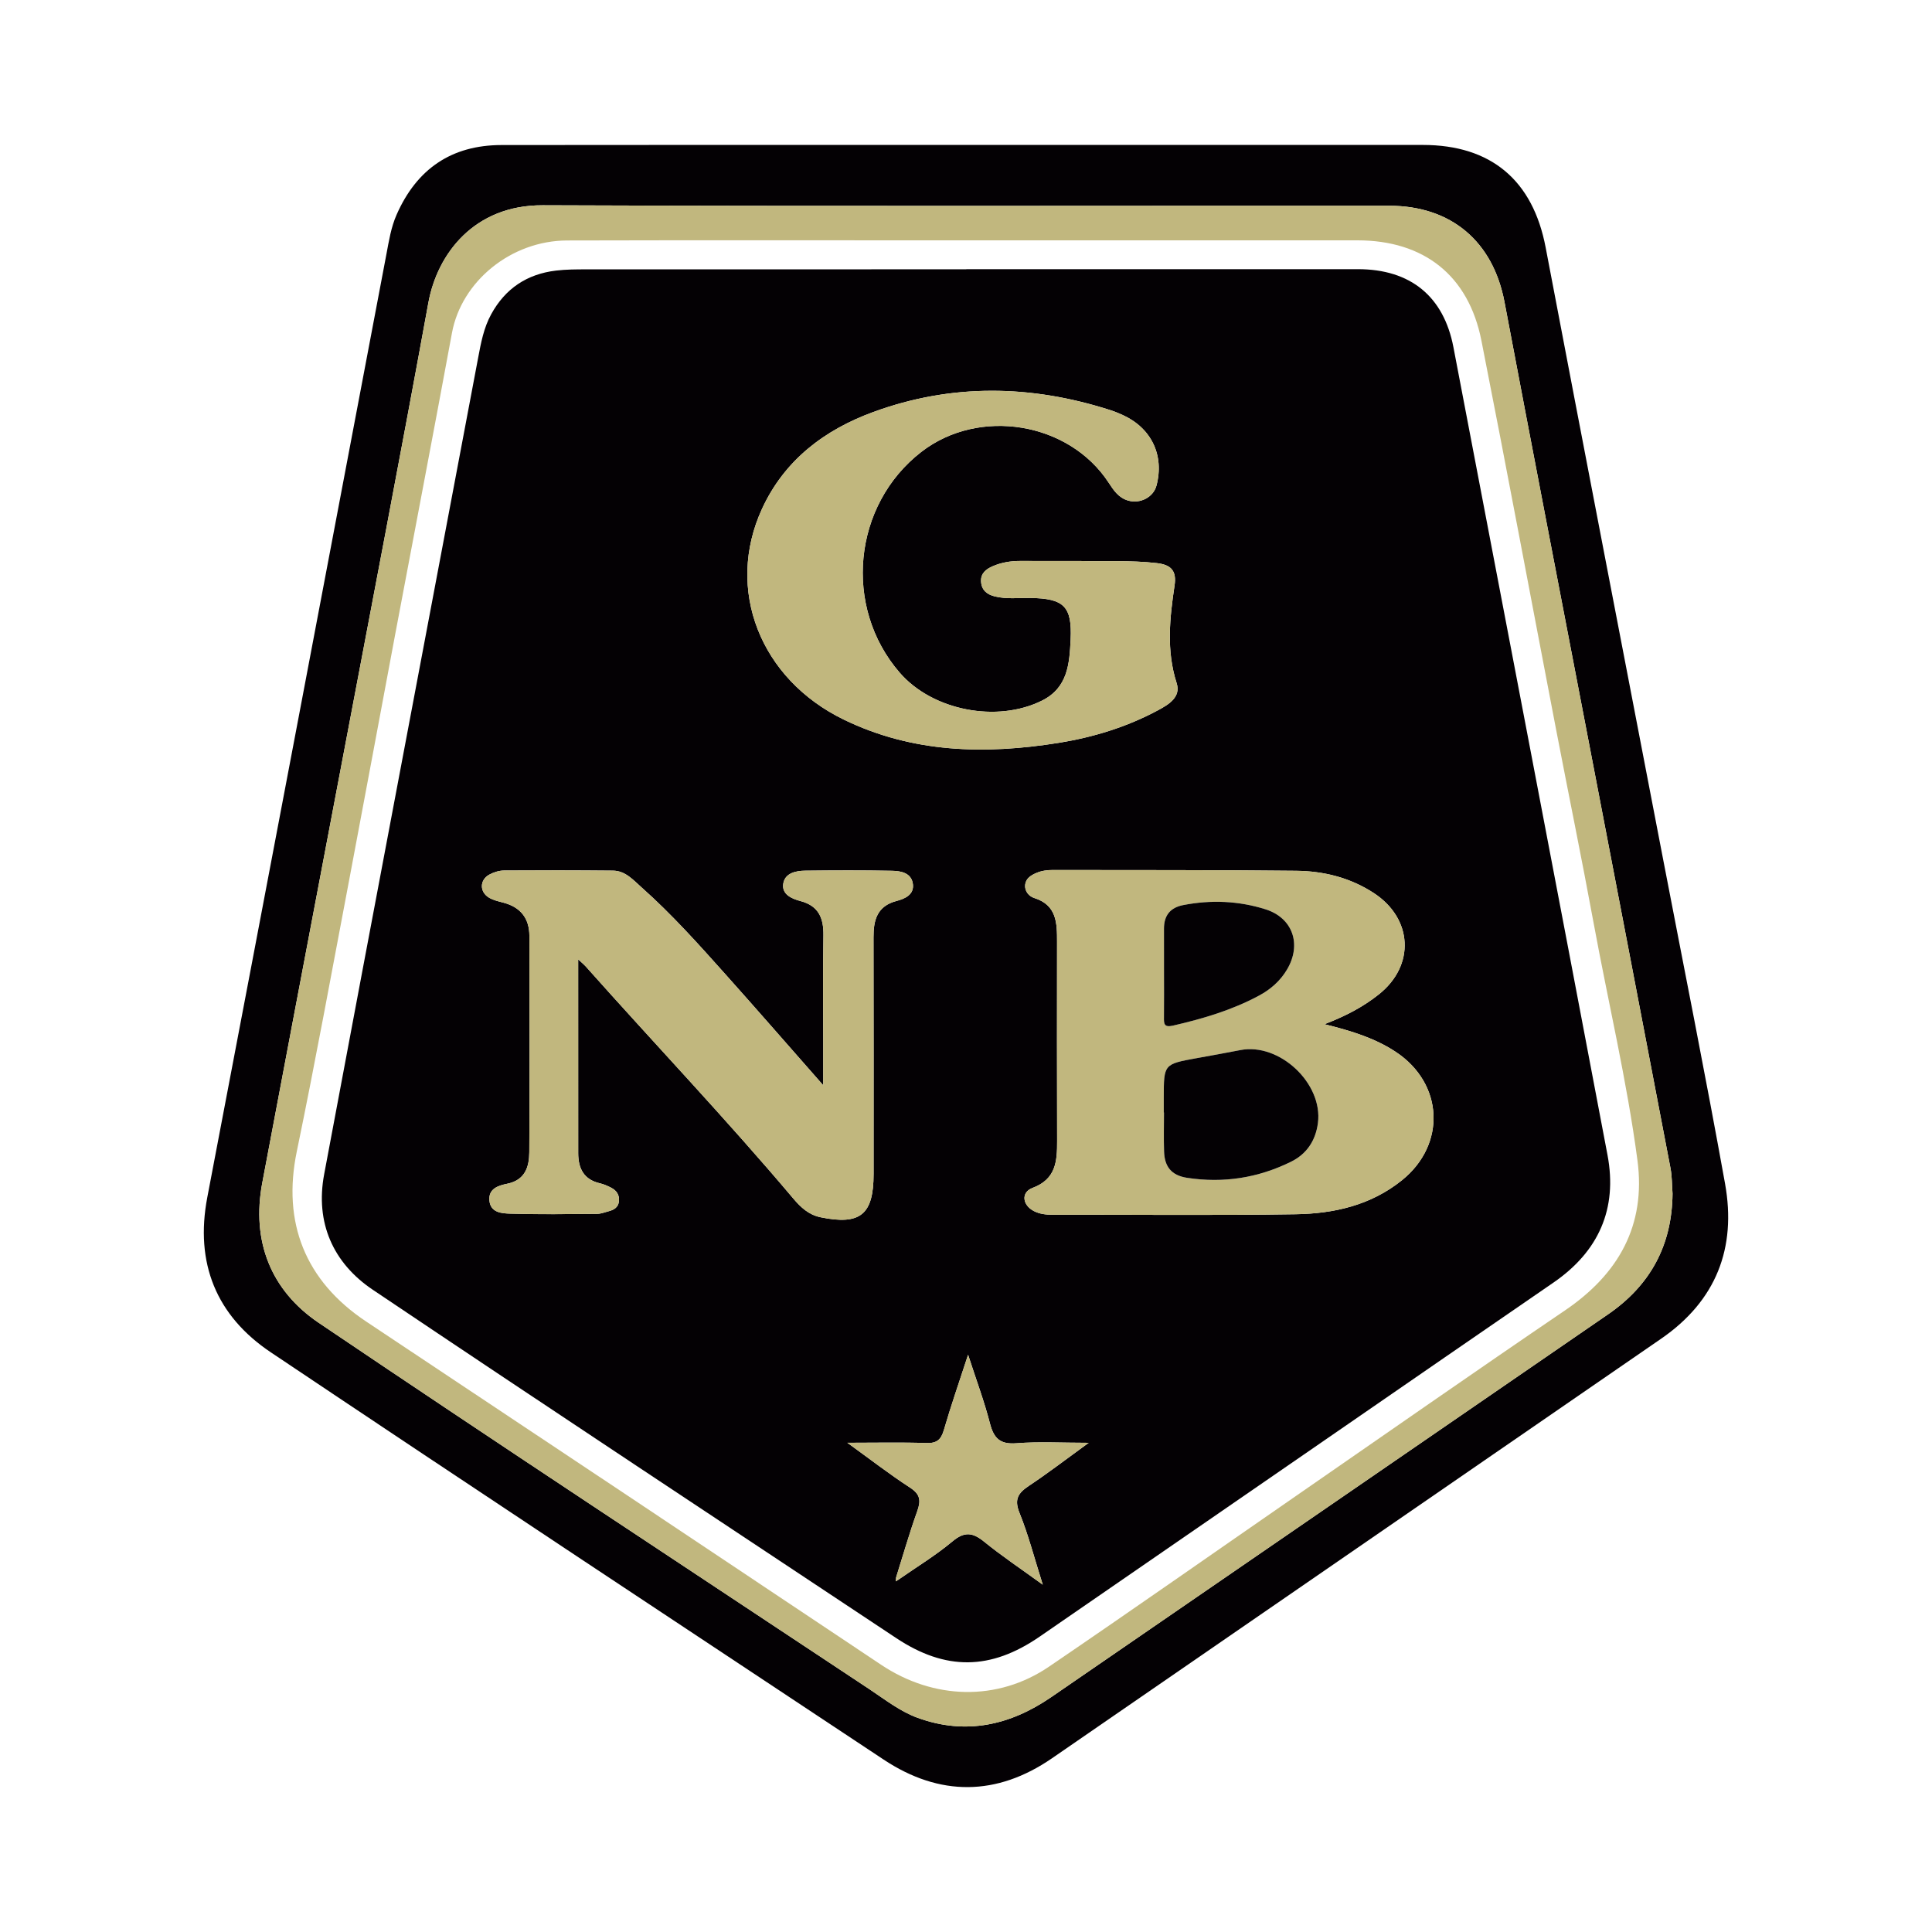 <?xml version="1.0" encoding="utf-8"?>
<!-- Generator: Adobe Illustrator 17.0.0, SVG Export Plug-In . SVG Version: 6.00 Build 0)  -->
<!DOCTYPE svg PUBLIC "-//W3C//DTD SVG 1.1//EN" "http://www.w3.org/Graphics/SVG/1.1/DTD/svg11.dtd">
<svg version="1.1" id="Layer_1" xmlns="http://www.w3.org/2000/svg" xmlns:xlink="http://www.w3.org/1999/xlink" x="0px" y="0px"
	 width="200px" height="200px" viewBox="0 0 200 200" enable-background="new 0 0 200 200" xml:space="preserve">

<g>
	<path fill="#040104" d="M99.861,15.004c15.808-0.001,31.617-0.002,47.425,0c7.092,0.001,11.4,3.681,12.718,10.607
		c4.022,21.138,8.11,42.263,12.171,63.394c2.147,11.173,4.387,22.33,6.402,33.527c1.197,6.656-0.915,12.128-6.629,16.06
		c-21.024,14.464-42.028,28.959-63.05,43.427c-5.702,3.924-11.621,3.979-17.415,0.138c-21.168-14.031-42.358-28.028-63.453-42.168
		c-5.631-3.775-7.871-9.219-6.57-16.043c6.208-32.543,12.376-65.094,18.544-97.645c0.262-1.384,0.475-2.763,1.051-4.072
		c2.082-4.733,5.677-7.206,10.852-7.214C67.892,14.989,83.876,15.005,99.861,15.004z M173.141,123.56
		c-0.067-0.878-0.048-1.772-0.212-2.631c-2.825-14.804-5.675-29.603-8.516-44.404c-2.896-15.086-5.815-30.168-8.668-45.262
		c-1.183-6.255-5.507-9.962-11.939-9.964c-29.206-0.009-58.413,0.063-87.619-0.049c-7.114-0.027-10.923,5.039-11.843,10.092
		c-1.429,7.847-2.901,15.685-4.385,23.522c-4.265,22.528-8.561,45.051-12.808,67.582c-1.139,6.039,0.888,11.144,5.845,14.492
		c18.919,12.779,38.001,25.316,57.025,37.939c1.612,1.07,3.155,2.292,4.987,2.956c4.989,1.809,9.576,0.767,13.837-2.162
		c19.207-13.198,38.406-26.408,57.613-39.605C170.854,133.046,173.089,128.902,173.141,123.56z"/>
	<path fill="#C1B77E" d="M173.141,123.56c-0.052,5.342-2.288,9.486-6.683,12.506c-19.208,13.196-38.407,26.406-57.613,39.605
		c-4.261,2.928-8.848,3.971-13.837,2.162c-1.832-0.664-3.375-1.886-4.987-2.956c-19.024-12.623-38.106-25.16-57.025-37.939
		c-4.957-3.348-6.983-8.452-5.845-14.492c4.247-22.532,8.543-45.054,12.808-67.582c1.484-7.836,2.956-15.675,4.385-23.522
		c0.92-5.052,4.729-10.119,11.843-10.092c29.206,0.113,58.413,0.04,87.619,0.049c6.433,0.002,10.757,3.709,11.939,9.964
		c2.854,15.094,5.773,30.176,8.668,45.262c2.841,14.801,5.69,29.6,8.516,44.404C173.093,121.788,173.075,122.682,173.141,123.56z
		 M99.97,24.882c-13.751,0-27.501-0.025-41.252,0.012c-5.829,0.015-10.947,4.244-11.93,9.567
		c-1.925,10.423-3.926,20.832-5.886,31.249c-1.58,8.402-3.129,16.81-4.722,25.209c-1.79,9.433-3.512,18.881-5.457,28.282
		c-1.521,7.353,0.859,13.399,7.198,17.615c17.776,11.822,35.539,23.666,53.293,35.521c5.425,3.623,12.047,3.82,17.376,0.196
		c8.583-5.838,17.08-11.803,25.619-17.707c9.258-6.402,18.485-12.851,27.798-19.173c5.551-3.768,8.39-8.807,7.502-15.526
		c-1.089-8.241-3.025-16.339-4.527-24.511c-1.238-6.735-2.619-13.444-3.911-20.169c-2.574-13.397-5.074-26.808-7.717-40.191
		c-1.334-6.753-5.956-10.374-12.838-10.376C127.002,24.875,113.486,24.878,99.97,24.882z"/>
	<path fill="#040104" d="M100.033,27.864c13.514,0,27.027-0.002,40.541,0.001c5.441,0.001,8.881,2.819,9.885,8.081
		c5.322,27.87,10.668,55.736,15.948,83.615c1.056,5.575-0.917,10.002-5.612,13.224c-7.495,5.144-14.974,10.313-22.459,15.472
		c-10.237,7.056-20.474,14.112-30.712,21.167c-5.069,3.494-9.741,3.542-14.852,0.147c-18.073-12.004-36.183-23.951-54.186-36.058
		c-4.109-2.763-5.967-6.952-5.031-11.946c5.278-28.177,10.633-56.34,15.938-84.512c0.295-1.564,0.576-3.101,1.352-4.519
		c1.463-2.676,3.718-4.168,6.715-4.525c1.046-0.125,2.111-0.126,3.167-0.127c13.102-0.008,26.205-0.005,39.307-0.005
		C100.033,27.873,100.033,27.868,100.033,27.864z M93.022,163.516c1.871-1.306,3.839-2.496,5.582-3.955
		c1.252-1.048,2.1-0.921,3.28,0.039c1.828,1.487,3.798,2.8,6.065,4.446c-0.884-2.788-1.496-5.175-2.412-7.437
		c-0.575-1.419-0.127-2.063,0.988-2.804c1.972-1.311,3.853-2.759,6.177-4.445c-2.826,0-5.161-0.139-7.47,0.046
		c-1.706,0.137-2.354-0.509-2.754-2.065c-0.583-2.27-1.412-4.477-2.261-7.099c-0.936,2.877-1.787,5.309-2.502,7.779
		c-0.296,1.023-0.737,1.401-1.83,1.363c-2.553-0.088-5.111-0.028-8.167-0.028c2.43,1.755,4.403,3.287,6.491,4.642
		c1.059,0.687,1.142,1.336,0.747,2.436c-0.811,2.258-1.47,4.571-2.191,6.861c-0.012,0.136-0.025,0.271-0.037,0.407
		C92.824,163.639,92.923,163.577,93.022,163.516z M137.11,106.025c2.326-0.897,4.073-1.85,5.636-3.094
		c3.768-2.999,3.502-7.85-0.535-10.485c-2.439-1.593-5.176-2.27-8.016-2.302c-8.403-0.095-16.807-0.064-25.211-0.082
		c-0.592-0.001-1.161,0.076-1.718,0.314c-0.576,0.246-1.075,0.578-1.142,1.218c-0.07,0.661,0.397,1.196,0.935,1.364
		c2.353,0.735,2.369,2.61,2.367,4.539c-0.005,6.876-0.014,13.752,0.007,20.628c0.006,2.082-0.116,3.941-2.541,4.846
		c-1.219,0.455-1.061,1.787,0.141,2.4c0.583,0.297,1.216,0.377,1.877,0.376c8.404-0.012,16.81,0.083,25.212-0.05
		c3.969-0.063,7.801-0.926,11.028-3.536c4.583-3.706,4.283-9.997-0.652-13.263C142.383,107.498,140.008,106.744,137.11,106.025z
		 M59.853,99.312c0.432,0.402,0.612,0.543,0.762,0.711c7.145,8.033,14.566,15.819,21.501,24.04c0.775,0.919,1.602,1.694,2.832,1.947
		c4.11,0.846,5.486-0.271,5.486-4.48c0-8.169,0.012-16.338-0.009-24.508c-0.005-1.801,0.381-3.234,2.4-3.76
		c0.837-0.218,1.815-0.643,1.679-1.737c-0.145-1.164-1.227-1.364-2.161-1.382c-2.995-0.058-5.992-0.047-8.988-0.012
		c-0.962,0.011-2.065,0.242-2.262,1.297c-0.214,1.142,0.852,1.606,1.763,1.845c1.896,0.498,2.414,1.768,2.386,3.566
		c-0.058,3.702-0.018,7.405-0.019,11.108c0,1.312,0,2.623,0,4.401c-3.603-4.093-6.835-7.808-10.116-11.479
		c-2.78-3.109-5.559-6.225-8.685-9c-0.866-0.769-1.68-1.729-2.968-1.742c-3.76-0.036-7.521-0.04-11.281-0.013
		c-0.507,0.004-1.057,0.178-1.508,0.42c-1.025,0.549-1.039,1.804-0.029,2.398c0.442,0.26,0.978,0.378,1.484,0.512
		c1.772,0.468,2.679,1.62,2.683,3.436c0.014,7.464,0.033,14.928-0.009,22.392c-0.009,1.53-0.435,2.894-2.29,3.27
		c-0.906,0.184-1.958,0.502-1.838,1.745c0.122,1.264,1.299,1.323,2.164,1.349c2.993,0.091,5.99,0.045,8.986,0.021
		c0.4-0.003,0.8-0.169,1.197-0.271c0.544-0.139,0.991-0.4,1.06-1.023c0.074-0.667-0.253-1.133-0.824-1.421
		c-0.365-0.184-0.749-0.356-1.145-0.447c-1.672-0.383-2.245-1.544-2.247-3.112C59.851,112.81,59.853,106.235,59.853,99.312z
		 M111.695,58.073c-2.15,0-4.089,0.007-6.028-0.003c-1.01-0.005-1.984,0.145-2.915,0.552c-0.693,0.303-1.231,0.736-1.193,1.56
		c0.04,0.884,0.585,1.351,1.418,1.557c1.22,0.302,2.456,0.143,3.685,0.161c3.464,0.05,4.334,0.859,4.169,4.302
		c-0.118,2.466-0.272,4.982-2.956,6.322c-4.657,2.325-11.32,1.046-14.727-2.876c-5.901-6.793-4.87-17.371,2.228-22.868
		c5.972-4.626,15.272-3.106,19.388,3.181c0.522,0.798,1.027,1.569,2.017,1.857c1.249,0.363,2.615-0.343,2.934-1.545
		c0.831-3.13-0.515-5.954-3.491-7.309c-0.426-0.194-0.862-0.372-1.308-0.515c-8.193-2.626-16.401-2.765-24.515,0.204
		c-5.064,1.853-9.204,4.989-11.519,10.026c-3.83,8.333-0.196,17.61,8.478,21.82c7.109,3.451,14.593,3.625,22.209,2.405
		c3.61-0.579,7.081-1.644,10.312-3.381c1.092-0.587,2.388-1.355,1.925-2.801c-1.083-3.38-0.72-6.736-0.217-10.111
		c0.223-1.495-0.324-2.142-1.83-2.316C117.001,57.977,114.242,58.141,111.695,58.073z"/>
	<path fill="#C1B77E" d="M137.11,106.025c2.898,0.719,5.272,1.473,7.388,2.873c4.935,3.266,5.235,9.557,0.652,13.263
		c-3.227,2.61-7.059,3.473-11.028,3.536c-8.402,0.133-16.808,0.038-25.212,0.05c-0.661,0.001-1.294-0.079-1.877-0.376
		c-1.202-0.613-1.36-1.945-0.141-2.4c2.425-0.905,2.548-2.764,2.541-4.846c-0.021-6.876-0.013-13.752-0.007-20.628
		c0.002-1.929-0.014-3.804-2.367-4.539c-0.538-0.168-1.005-0.703-0.935-1.364c0.068-0.64,0.567-0.972,1.142-1.218
		c0.557-0.239,1.126-0.316,1.718-0.314c8.404,0.018,16.808-0.013,25.211,0.082c2.84,0.032,5.577,0.71,8.016,2.302
		c4.037,2.636,4.303,7.487,0.535,10.485C141.184,104.175,139.436,105.128,137.11,106.025z M120.473,115.163c0.007,0,0.015,0,0.022,0
		c0,1.349-0.036,2.699,0.009,4.047c0.051,1.529,0.726,2.465,2.385,2.719c3.779,0.578,7.361,0.007,10.758-1.666
		c1.621-0.798,2.547-2.185,2.785-4.013c0.534-4.096-3.991-8.34-8.047-7.542c-1.493,0.294-2.992,0.559-4.489,0.831
		c-3.418,0.62-3.418,0.619-3.423,4.041C120.472,114.107,120.473,114.635,120.473,115.163z M120.496,100.549
		c0,1.582,0.012,3.165-0.006,4.747c-0.008,0.662-0.016,1.094,0.931,0.877c3.09-0.709,6.109-1.602,8.911-3.107
		c1.2-0.645,2.212-1.529,2.914-2.728c1.515-2.586,0.581-5.316-2.251-6.209c-2.777-0.876-5.635-0.992-8.509-0.434
		c-1.36,0.264-2.001,1.09-1.994,2.46C120.501,97.619,120.495,99.084,120.496,100.549z"/>
	<path fill="#C1B77E" d="M59.853,99.312c0,6.923-0.003,13.498,0.002,20.073c0.001,1.568,0.575,2.729,2.247,3.112
		c0.396,0.091,0.78,0.263,1.145,0.447c0.571,0.288,0.898,0.754,0.824,1.421c-0.069,0.623-0.515,0.883-1.06,1.023
		c-0.397,0.102-0.797,0.268-1.197,0.271c-2.995,0.023-5.993,0.07-8.986-0.021c-0.865-0.026-2.042-0.085-2.164-1.349
		c-0.12-1.243,0.931-1.561,1.838-1.745c1.854-0.376,2.281-1.741,2.29-3.27c0.042-7.464,0.024-14.928,0.009-22.392
		c-0.004-1.816-0.911-2.968-2.683-3.436c-0.506-0.134-1.041-0.252-1.484-0.512c-1.009-0.593-0.995-1.848,0.029-2.398
		c0.451-0.242,1.002-0.416,1.508-0.42c3.76-0.028,7.521-0.023,11.281,0.013c1.288,0.012,2.102,0.973,2.968,1.742
		c3.126,2.775,5.905,5.891,8.685,9c3.282,3.671,6.514,7.386,10.116,11.479c0-1.778,0-3.089,0-4.401
		c0-3.703-0.039-7.406,0.019-11.108c0.028-1.798-0.489-3.068-2.386-3.566c-0.911-0.239-1.976-0.704-1.763-1.845
		c0.197-1.055,1.3-1.286,2.262-1.297c2.996-0.035,5.993-0.046,8.988,0.012c0.934,0.018,2.016,0.218,2.161,1.382
		c0.136,1.094-0.842,1.519-1.679,1.737c-2.019,0.526-2.405,1.959-2.4,3.76c0.021,8.169,0.009,16.338,0.009,24.508
		c0,4.209-1.376,5.326-5.486,4.48c-1.23-0.253-2.057-1.028-2.832-1.947c-6.935-8.221-14.356-16.007-21.501-24.04
		C60.465,99.855,60.286,99.714,59.853,99.312z"/>
	<path fill="#C1B77E" d="M111.695,58.073c2.547,0.068,5.306-0.096,8.064,0.222c1.507,0.174,2.054,0.821,1.83,2.316
		c-0.504,3.375-0.866,6.73,0.217,10.111c0.463,1.447-0.833,2.214-1.925,2.801c-3.232,1.737-6.703,2.803-10.312,3.381
		c-7.616,1.221-15.1,1.046-22.209-2.405c-8.674-4.21-12.308-13.487-8.478-21.82c2.315-5.037,6.456-8.173,11.519-10.026
		c8.114-2.97,16.321-2.83,24.515-0.204c0.445,0.143,0.882,0.321,1.308,0.515c2.977,1.355,4.322,4.178,3.491,7.309
		c-0.319,1.202-1.686,1.908-2.934,1.545c-0.99-0.288-1.495-1.059-2.017-1.857c-4.116-6.287-13.416-7.807-19.388-3.181
		c-7.098,5.498-8.129,16.075-2.228,22.868c3.406,3.922,10.07,5.201,14.727,2.876c2.684-1.34,2.838-3.856,2.956-6.322
		c0.165-3.443-0.705-4.251-4.169-4.302c-1.228-0.018-2.465,0.141-3.685-0.161c-0.833-0.206-1.378-0.674-1.418-1.557
		c-0.038-0.824,0.5-1.257,1.193-1.56c0.932-0.407,1.905-0.557,2.915-0.552C107.606,58.08,109.545,58.073,111.695,58.073z"/>
	<path fill="#C1B77E" d="M92.761,163.294c0.722-2.29,1.382-4.603,2.192-6.861c0.395-1.1,0.312-1.748-0.747-2.436
		c-2.088-1.355-4.06-2.887-6.491-4.642c3.056,0,5.614-0.06,8.167,0.028c1.093,0.038,1.534-0.34,1.83-1.363
		c0.716-2.471,1.566-4.902,2.502-7.779c0.85,2.622,1.678,4.829,2.261,7.099c0.4,1.556,1.048,2.202,2.754,2.065
		c2.309-0.186,4.644-0.046,7.47-0.046c-2.325,1.685-4.205,3.134-6.177,4.445c-1.115,0.741-1.562,1.385-0.988,2.804
		c0.916,2.263,1.528,4.649,2.412,7.437c-2.267-1.646-4.236-2.96-6.065-4.446c-1.18-0.96-2.028-1.087-3.28-0.039
		c-1.743,1.459-3.71,2.65-5.582,3.955C92.943,163.432,92.856,163.359,92.761,163.294z"/>
	<path fill="#C1B77E" d="M93.022,163.516c-0.099,0.062-0.198,0.123-0.296,0.185c0.012-0.136,0.025-0.271,0.036-0.407
		C92.856,163.359,92.943,163.432,93.022,163.516z"/>
	<path fill="#040104" d="M120.473,115.163c0-0.528-0.001-1.056,0-1.584c0.005-3.423,0.005-3.421,3.423-4.041
		c1.497-0.272,2.996-0.537,4.489-0.831c4.056-0.798,8.581,3.446,8.047,7.542c-0.238,1.829-1.164,3.215-2.785,4.013
		c-3.397,1.673-6.978,2.244-10.758,1.666c-1.66-0.254-2.334-1.19-2.385-2.719c-0.045-1.348-0.009-2.698-0.009-4.047
		C120.487,115.163,120.48,115.163,120.473,115.163z"/>
	<path fill="#040104" d="M120.496,100.549c-0.001-1.465,0.005-2.93-0.002-4.395c-0.007-1.37,0.634-2.196,1.994-2.46
		c2.873-0.558,5.731-0.441,8.509,0.434c2.832,0.893,3.766,3.623,2.251,6.209c-0.702,1.199-1.714,2.084-2.914,2.728
		c-2.803,1.506-5.821,2.399-8.911,3.107c-0.947,0.217-0.939-0.216-0.931-0.877C120.509,103.714,120.496,102.131,120.496,100.549z"/>
</g>
</svg>
